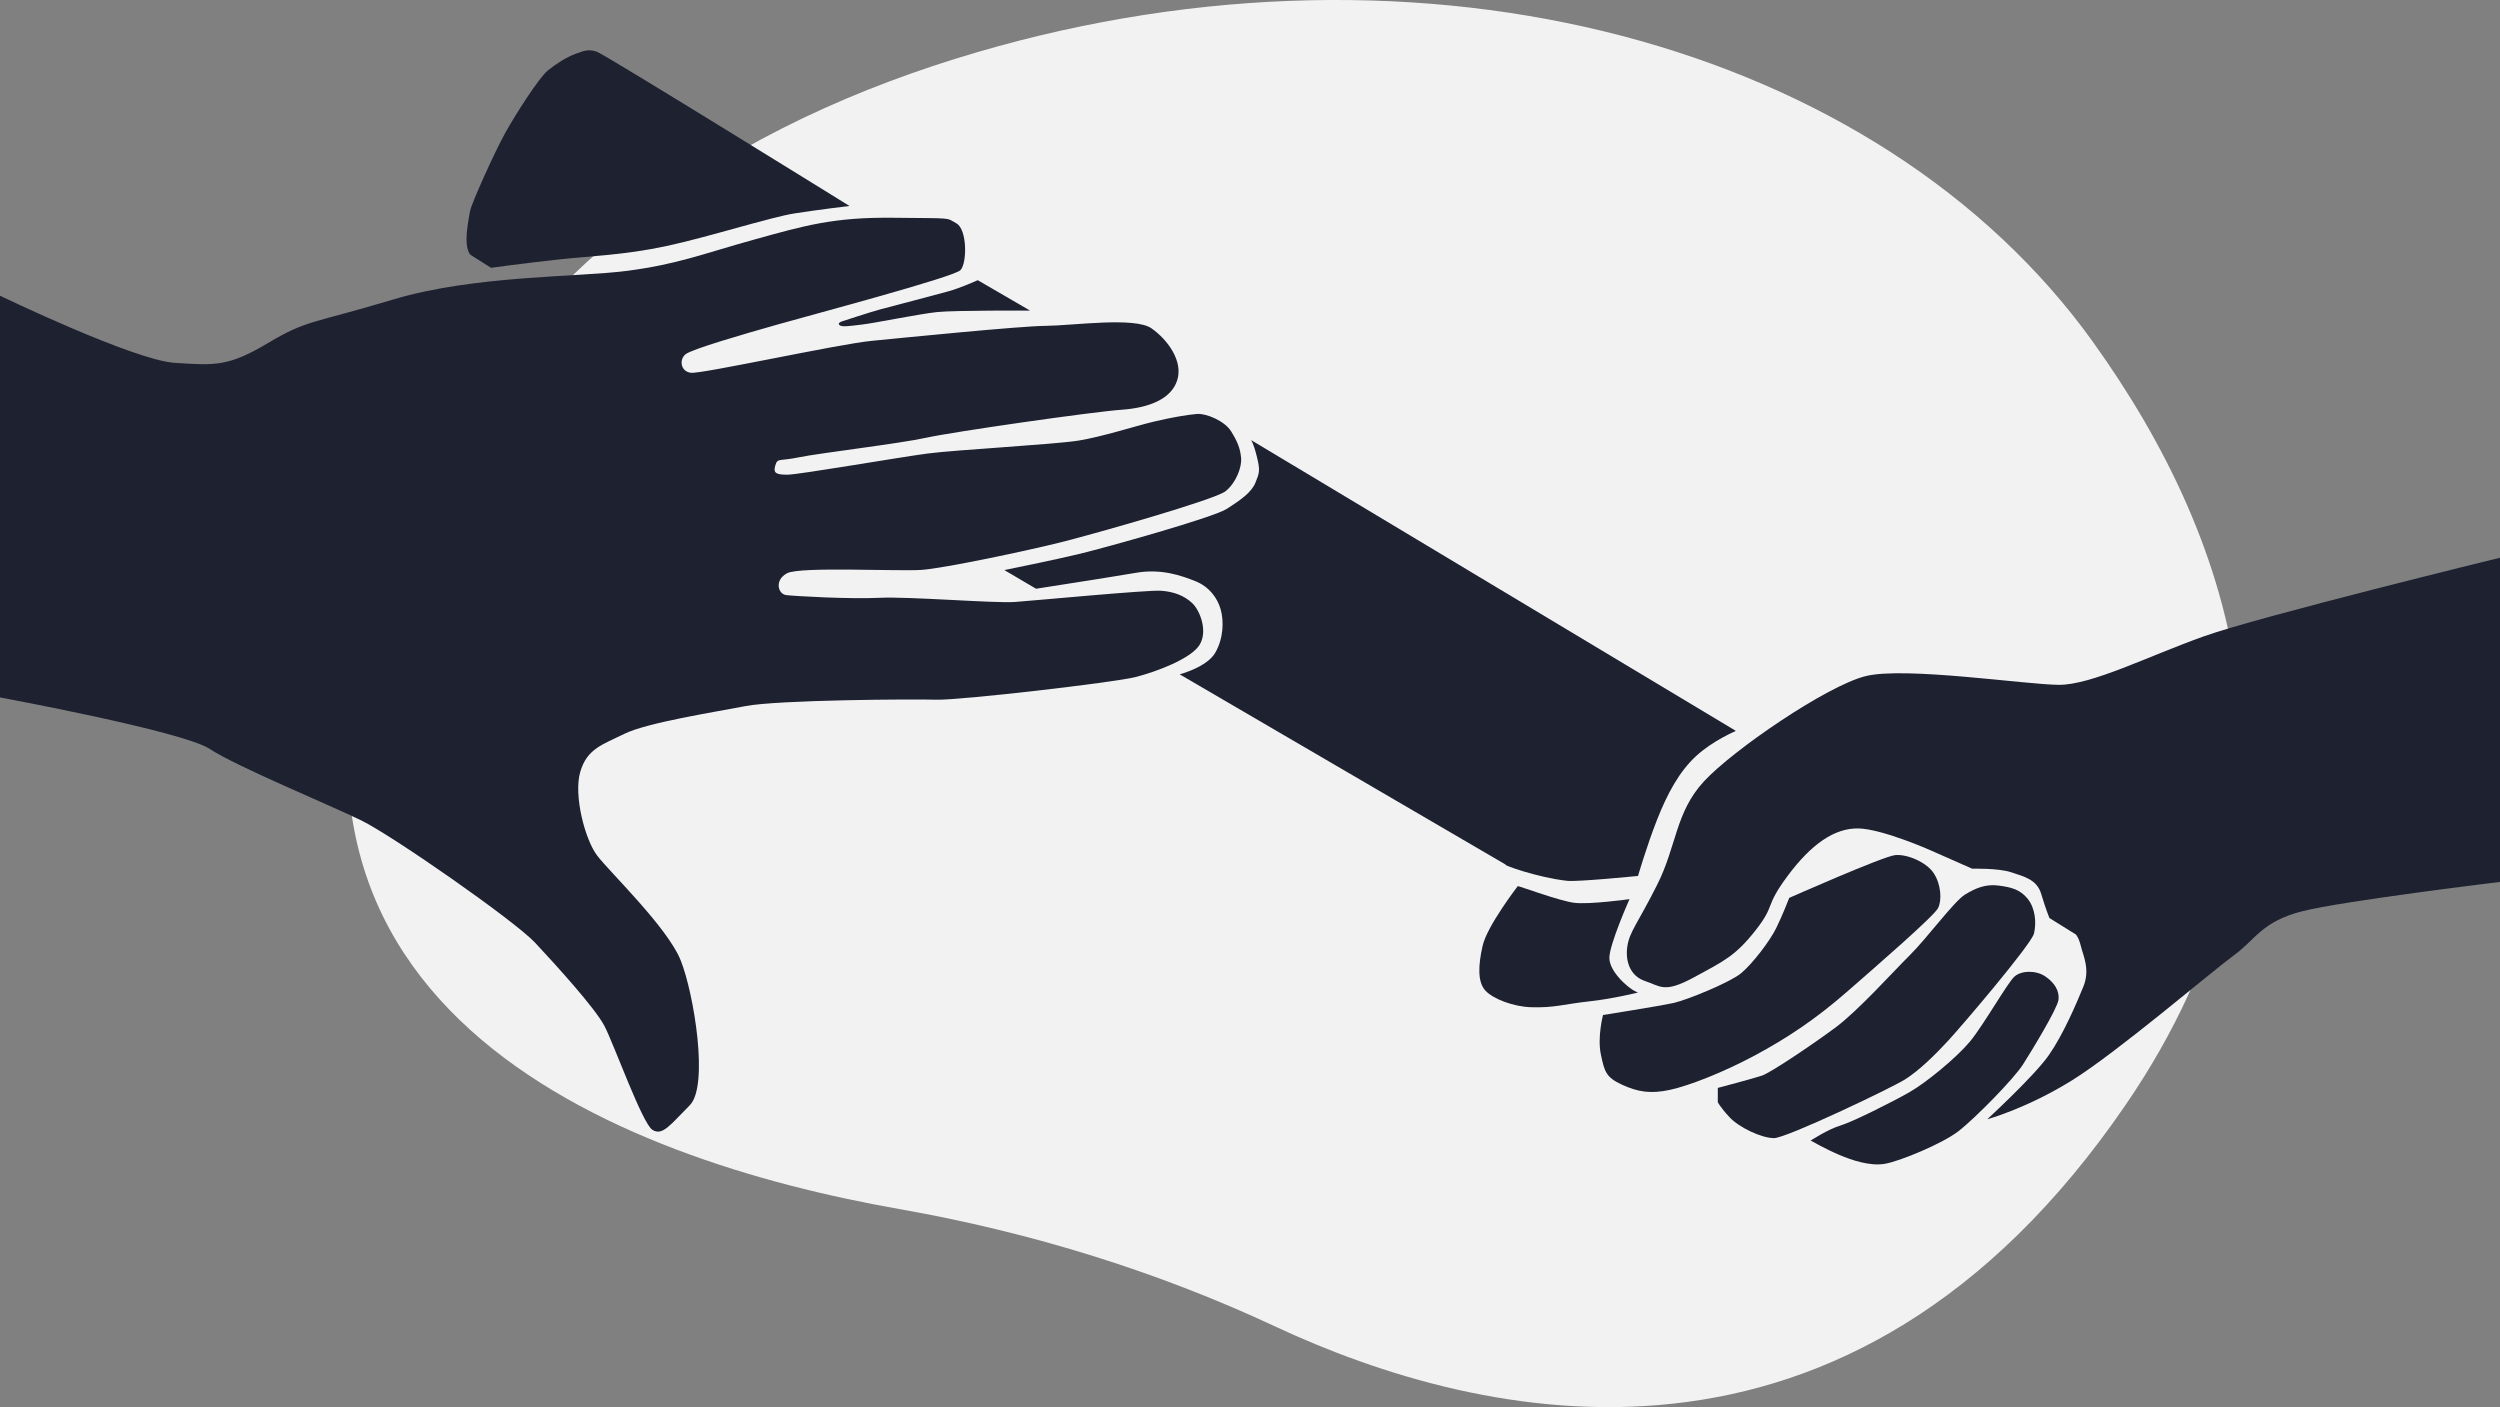 <svg xmlns="http://www.w3.org/2000/svg" id="Layer_2" data-name="Layer 2" viewBox="0 0 137.88 77.61"><rect x="0" y="0" width="137.88" height="77.61" fill="#808080" stroke="none"/><defs><style>      .cls-1 {        fill: #f2f2f2;      }      .cls-1, .cls-2 {        stroke-width: 0px;      }      .cls-2 {        fill: #1d2130;      }    </style></defs><g id="Layer_3" data-name="Layer 3"><g><path class="cls-1" d="m115.44,18.87C103.58,2.36,78.53-4.33,53.89,2.88c-13.02,3.81-25.58,11.45-31.81,26.23-11.13,26.43,12.23,34.88,27.51,37.57,7.39,1.3,14.34,3.49,20.7,6.46,11.44,5.35,31.68,10.1,46.94-12.2,11.06-16.16,6.1-31.08-1.8-42.08Z"></path><g><path class="cls-2" d="m137.88,30.76s-13.26,3.24-16.32,4.33-6.2,2.69-8.01,2.68-8.5-1.02-10.66-.48-7.33,4.09-8.91,5.8-1.5,3.55-2.58,5.7-1.53,2.59-1.65,3.41.16,1.64.99,1.91,1.03.69,2.67-.2,2.3-1.18,3.42-2.61.46-1.24,1.76-2.99,2.59-2.65,3.91-2.62,3.96,1.2,3.96,1.2l2.31,1.02s1.45-.04,2.16.2,1.41.39,1.65,1.2.45,1.32.45,1.32l1.46.91s.16.16.28.66.52,1.27.13,2.22-1.1,2.62-1.9,3.77-3.4,3.54-3.4,3.54c0,0,2.17-.59,4.68-2.15s7.71-6.01,8.92-6.89,1.54-1.86,3.76-2.43,10.92-1.62,10.92-1.62v-17.88Z"></path><path class="cls-2" d="m83.71,48.87s-1.69,2.19-1.94,3.29-.28,2,.15,2.47,1.56.89,2.51.92c1.33.04,1.73-.16,3.28-.33,1.21-.13,2.63-.48,2.63-.48,0,0-.3-.09-.72-.48,0,0-.82-.69-.86-1.39s1.11-3.28,1.11-3.28c0,0-2.24.31-3.06.2s-2.87-.87-3.1-.92Z"></path><path class="cls-2" d="m88.41,55.98s-.32,1.21-.12,2.17.29,1.27,1.16,1.67,1.57.52,2.64.29,2.96-.97,4.71-1.91,3.32-1.98,5.04-3.48,4.83-4.2,5.05-4.64.16-1.31-.24-1.92-1.46-1.06-2.12-1-5.85,2.36-5.85,2.36c0,0-.36.94-.72,1.67s-1.33,1.99-1.94,2.49-2.96,1.47-3.74,1.64-3.87.66-3.87.66Z"></path><path class="cls-2" d="m94.73,60.77s.13.28.66.85,1.77,1.15,2.45,1.15,6.45-2.75,7.23-3.24,1.67-1.37,2.39-2.15,4.58-5.3,4.72-5.9.07-1.39-.35-1.91-.92-.64-1.61-.73-1.25.13-1.85.5-2.1,2.41-3.03,3.33-2.87,3.08-4.11,4-3.57,2.49-4.05,2.65c-.43.15-2.44.68-2.44.68v.78Z"></path><path class="cls-2" d="m99.87,62.91s.85.48,1.56.78,1.68.63,2.5.5,3.22-1.12,4.12-1.83,3.01-2.85,3.52-3.65,1.9-3.09,1.96-3.57-.21-.94-.73-1.29-1.33-.33-1.71.02-1.71,2.69-2.44,3.57-2.39,2.25-3.33,2.79-3.18,1.66-3.83,1.85-1.64.83-1.64.83Z"></path><path class="cls-2" d="m0,16.31s7.37,3.55,9.62,3.7,2.98.21,5.16-1.09,2.41-1.05,6.9-2.4,10.21-1.22,12.97-1.59,4.08-.92,6.92-1.71,4.43-1.25,7.73-1.21,2.85-.03,3.45.31.59,2.2.22,2.58-8.08,2.43-10.06,2.99-4.72,1.36-5.09,1.64-.3.96.29,1.03,8.11-1.58,9.95-1.76,8.21-.82,9.64-.83,4.89-.51,5.81.14,1.74,1.82,1.42,2.85-1.52,1.53-3.09,1.64-9.25,1.21-10.75,1.54-5.91.85-7.02,1.08-1.18.02-1.31.45.05.51.67.51,6.21-.97,7.75-1.17,7-.5,8.3-.71,3.13-.8,4.13-1.04,1.91-.39,2.41-.43,1.52.38,1.88.96.5.95.55,1.46-.28,1.39-.87,1.85-7.17,2.33-9.04,2.8-6.45,1.44-7.71,1.53-6.69-.19-7.41.18-.52,1.15-.06,1.21,3.56.23,5.15.15,6.35.31,7.46.23,7.32-.67,8.05-.62,1.29.27,1.73.68.88,1.57.4,2.32-2.35,1.46-3.52,1.76-9.7,1.29-11,1.25-8.73.01-10.5.35-5.45.92-6.69,1.53-2.07.83-2.44,2.11.26,3.71.93,4.6,3.88,3.96,4.61,5.78,1.57,6.93.5,8-1.5,1.71-2.06,1.35-2.12-4.72-2.64-5.72-2.71-3.4-3.83-4.6-7.84-5.89-9.6-6.75-6.88-2.97-8.35-3.94-11.58-2.84-11.58-2.84v-22.17Z"></path><path class="cls-2" d="m95.72,40.32s-1.26.53-2.18,1.38-1.58,2.06-2.15,3.51-1.05,3.1-1.05,3.1c0,0-3.3.33-3.9.27-1.65-.18-3.62-.9-3.39-.89l-17.99-10.5s1.51-.39,1.97-1.2.47-1.76.29-2.39-.64-1.25-1.4-1.55-1.86-.7-3.26-.46-5.52.88-5.52.88l-1.75-1.03s2.78-.56,4.18-.9,7.34-1.99,8.1-2.48,1.35-.9,1.57-1.44.27-.66.08-1.43-.32-.92-.32-.92l26.72,16.03Z"></path><path class="cls-2" d="m25.99,14.08s-.2-.09-.25-.65.11-1.4.19-1.81,1.33-3.2,1.93-4.28,1.88-3.07,2.35-3.45,1.04-.74,1.53-.92.72-.27,1.17-.12,13.94,8.51,13.94,8.51c0,0-1.69.2-3.03.41s-4.8,1.32-7.11,1.81-4.16.54-5.99.74-3.64.45-3.64.45l-1.09-.69Z"></path><path class="cls-2" d="m53.93,15.45s-.95.43-1.6.61-3.24.86-3.77,1-2.14.67-2.14.67c0,0-.25.08-.12.2s.55.05,1.24-.03,3.18-.59,4.15-.69,5.12-.08,5.12-.08l-2.89-1.68Z"></path></g></g></g></svg>